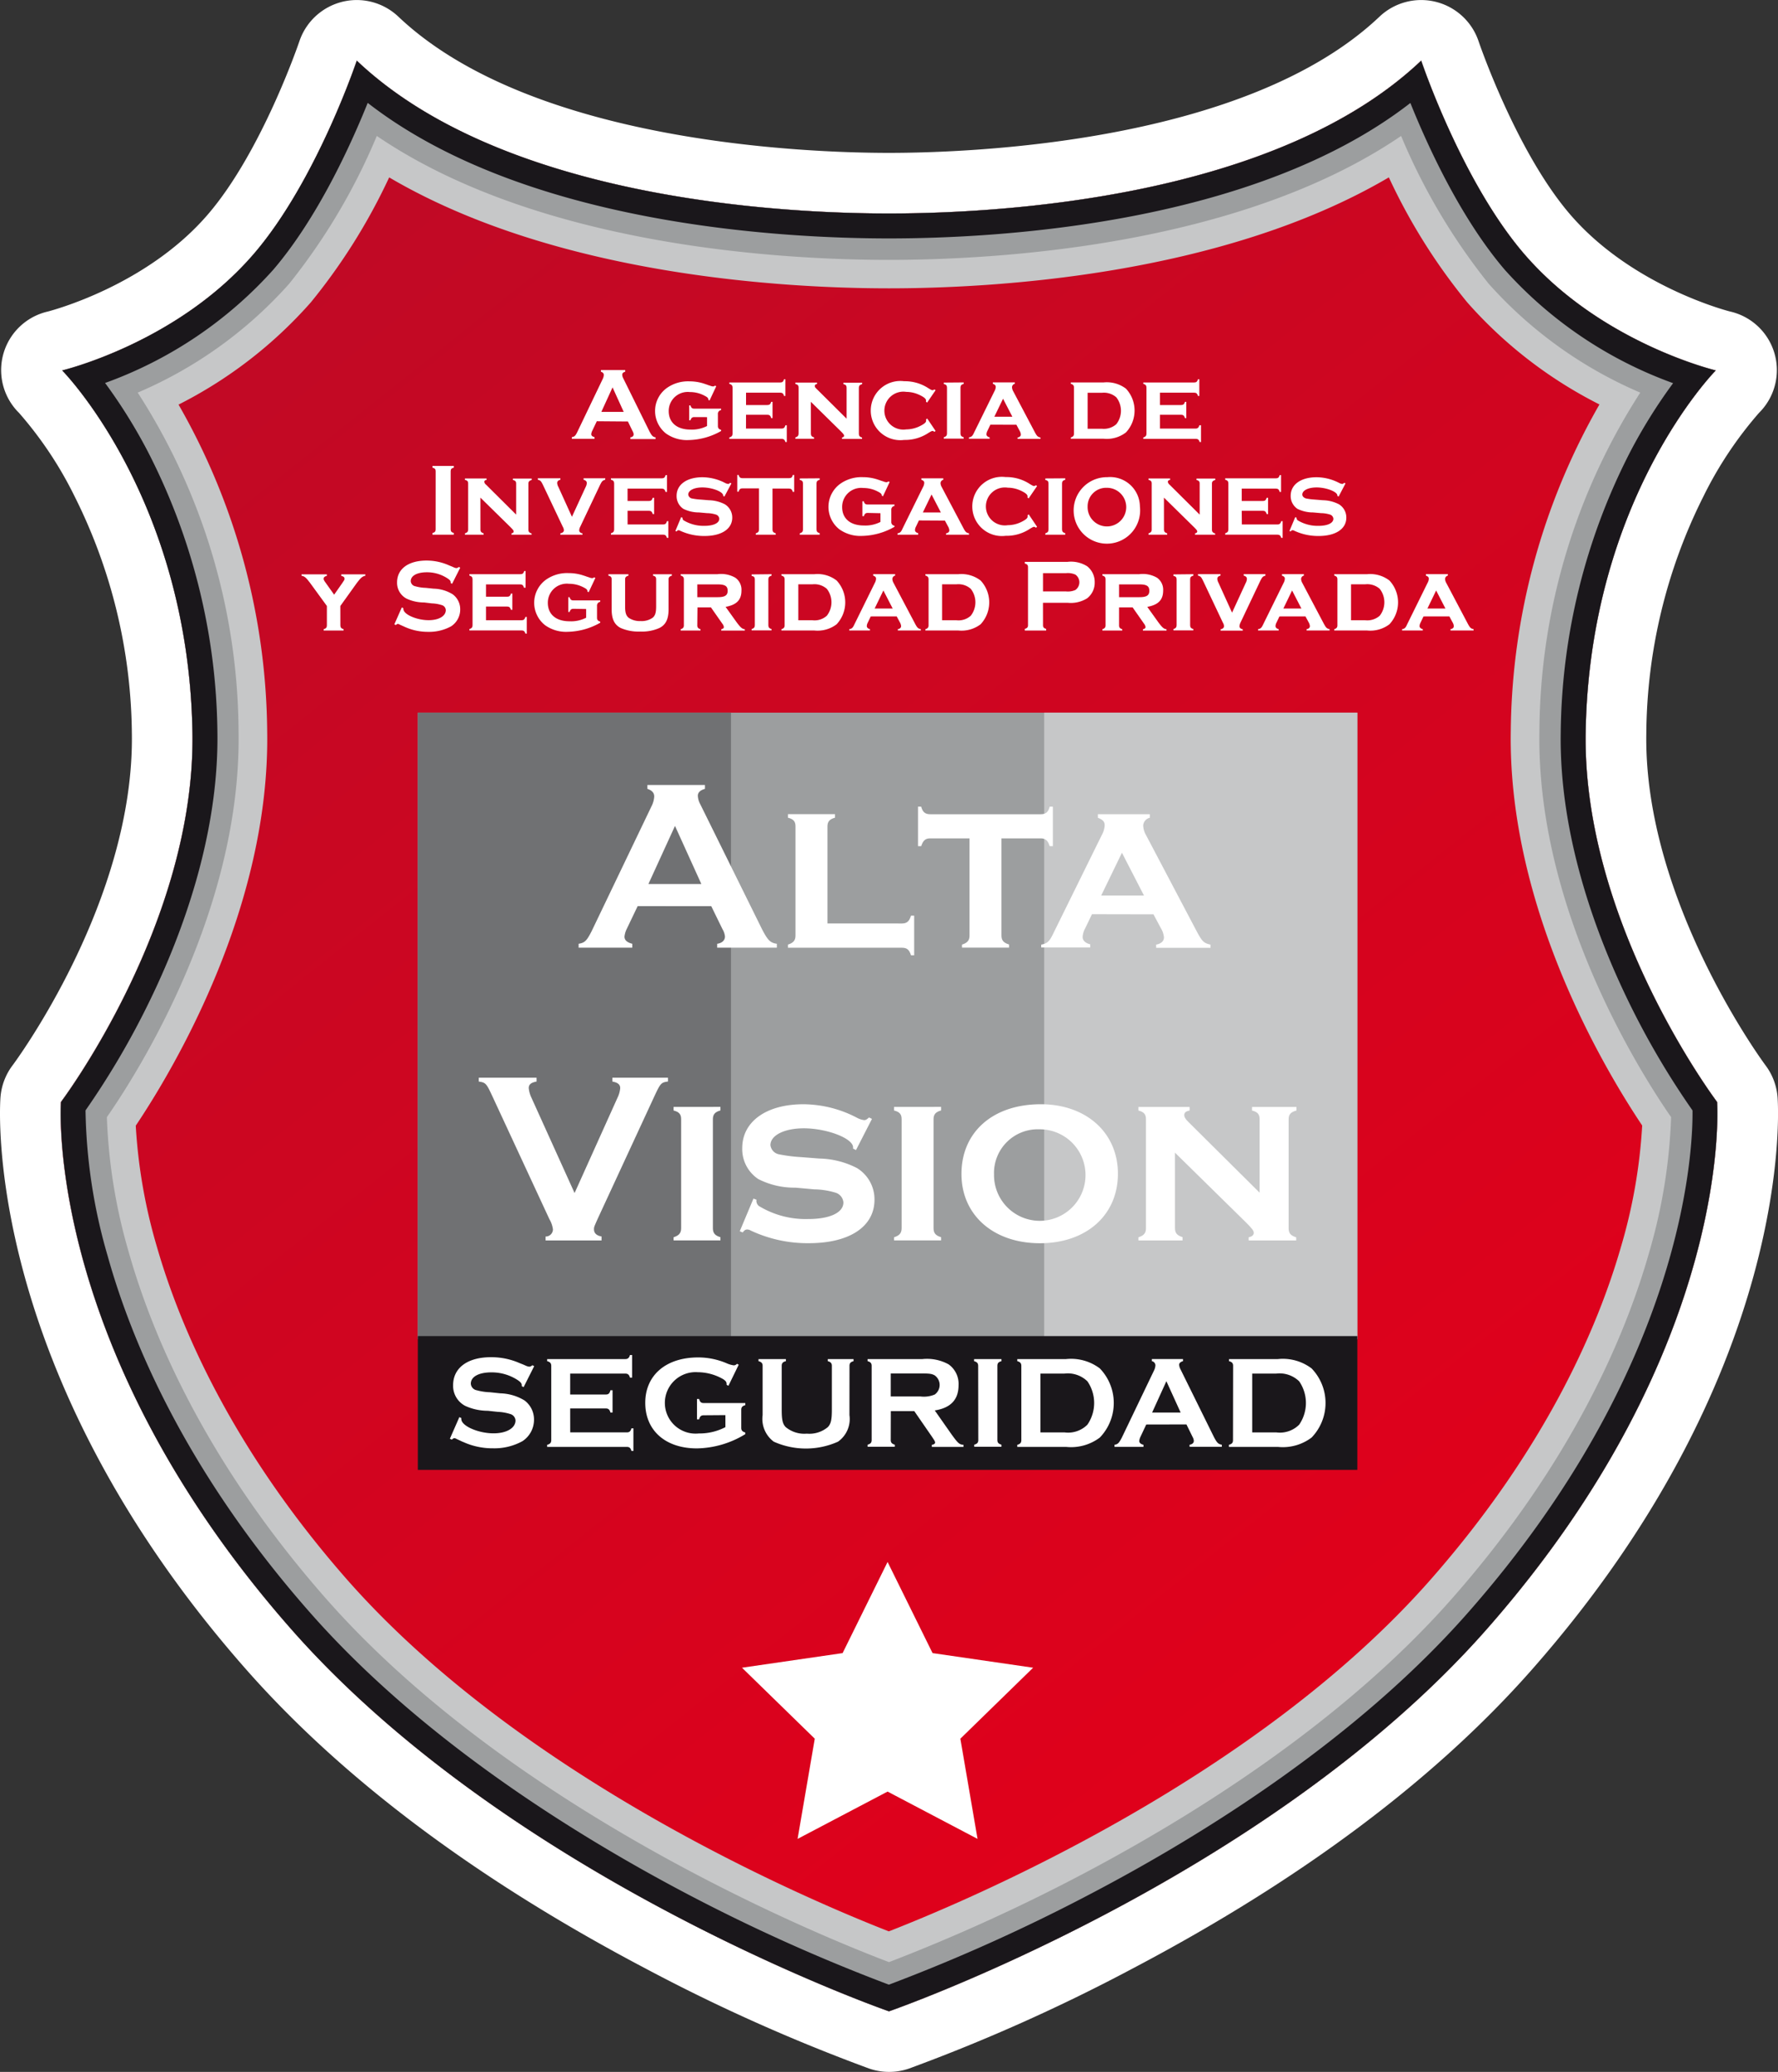 <svg xmlns="http://www.w3.org/2000/svg" xmlns:xlink="http://www.w3.org/1999/xlink" width="142.802" height="166.386" viewBox="0 0 142.802 166.386">
  <rect x="0" y="0" width="142.802" height="166.386" fill="#333333" stroke="none"/>
  <defs>
    <linearGradient id="linear-gradient" x1="0.221" y1="-0.018" x2="0.816" y2="0.861" gradientUnits="objectBoundingBox">
      <stop offset="0" stop-color="#be0a26"/>
      <stop offset="1" stop-color="#e2001a"/>
    </linearGradient>
  </defs>
  <g id="Capa_2" data-name="Capa 2" transform="translate(-0.002 0.013)">
    <g id="Layer_2" data-name="Layer 2" transform="translate(0.002 -0.013)">
      <path id="Trazado_123" data-name="Trazado 123" d="M77.461,170.017a2.45,2.45,0,0,1-.8-.135c-1.259-.438-31.031-10.923-49.041-31.386C7.2,115.314,8.46,95.217,8.523,94.372a2.41,2.41,0,0,1,.484-1.291c.1-.137,10.3-13.865,10.064-28.183-.286-17.632-9.652-27.29-9.732-27.387A2.436,2.436,0,0,1,10.5,33.432c.083-.017,8.587-2.132,14.132-8.587,4.64-5.413,7.754-14.6,7.786-14.681a2.433,2.433,0,0,1,3.979-1C47.443,19.641,68.8,20.772,77.472,20.772c6.764,0,29.717-.836,41.069-11.607a2.433,2.433,0,0,1,3.982.993c.029.092,3.149,9.268,7.786,14.681,5.544,6.469,14.049,8.587,14.134,8.6a2.433,2.433,0,0,1,1.162,4.076c-.089.092-9.446,9.87-9.746,27.387-.24,14.361,9.961,28.051,10.064,28.183a2.41,2.41,0,0,1,.484,1.282c.063.844,1.308,20.941-19.1,44.124-18.007,20.463-47.779,30.948-49.038,31.386A2.444,2.444,0,0,1,77.461,170.017Z" transform="translate(-6.059 -6.061)" fill="url(#linear-gradient)"/>
      <path id="Trazado_124" data-name="Trazado 124" d="M114.147,4.857s3.229,9.641,8.244,15.491c6.163,7.187,15.417,9.386,15.417,9.386s-10.144,10.244-10.451,29.059c-.258,15.362,10.556,29.689,10.556,29.689s1.463,19.65-18.5,42.335c-17.8,20.214-48.008,30.69-48.008,30.69S41.185,151.03,23.39,130.816C3.436,108.131,4.89,88.481,4.89,88.481S15.7,74.155,15.458,58.792C15.135,39.978,5,29.734,5,29.734s9.254-2.2,15.414-9.386C25.428,14.5,28.656,4.857,28.656,4.857,40.186,15.794,62.075,17.13,71.4,17.13s31.2-1.337,42.744-12.274M28.656-.01a4.866,4.866,0,0,0-4.611,3.32c-.029.086-3,8.828-7.325,13.871C11.8,22.927,4.183,24.91,3.865,25A4.826,4.826,0,0,0,1.53,33.145a30.671,30.671,0,0,1,4.448,6.672,43.251,43.251,0,0,1,4.614,19.058c.215,13.533-9.486,26.543-9.586,26.672a4.886,4.886,0,0,0-.967,2.576c-.066.887-1.374,21.963,19.713,45.907,7.774,8.83,18.563,16.911,32.059,24.018a143.908,143.908,0,0,0,18.007,8.058,4.9,4.9,0,0,0,3.186,0,144.124,144.124,0,0,0,18.007-8.058c13.5-7.107,24.29-15.188,32.059-24.018,21.07-23.944,19.765-45.02,19.7-45.913a4.886,4.886,0,0,0-.967-2.576c-.094-.123-9.8-13.227-9.575-26.672a43.051,43.051,0,0,1,4.606-19.058,30.913,30.913,0,0,1,4.448-6.672A4.826,4.826,0,0,0,138.941,25c-.286-.074-7.926-2.07-12.855-7.82-4.322-5.044-7.3-13.788-7.328-13.874a4.866,4.866,0,0,0-7.96-1.981C100.1,11.474,77.938,12.264,71.4,12.264s-28.7-.79-39.4-10.937A4.866,4.866,0,0,0,28.656-.01Z" transform="translate(-0.002 0.013)" fill="#fff"/>
      <rect id="Rectángulo_37" data-name="Rectángulo 37" width="75.458" height="50.306" transform="translate(33.558 57.229)" fill="#9c9e9f"/>
      <rect id="Rectángulo_38" data-name="Rectángulo 38" width="25.152" height="50.306" transform="translate(33.558 57.229)" fill="#707173"/>
      <rect id="Rectángulo_39" data-name="Rectángulo 39" width="25.152" height="50.306" transform="translate(83.865 57.229)" fill="#c6c7c8"/>
      <path id="Trazado_125" data-name="Trazado 125" d="M43.414,26.374c13.5,7.937,31.944,8.911,40.148,8.911s26.643-.973,40.145-8.911a47.158,47.158,0,0,0,6.28,10.018,35.381,35.381,0,0,0,10.634,8.218A53.657,53.657,0,0,0,133.5,70.836c-.235,14.123,7.488,27.1,10.554,31.678a42.832,42.832,0,0,1-1.717,9.789c-1.82,6.312-5.954,16.078-15.282,26.683-13.98,15.886-36.71,25.59-43.508,28.243-6.787-2.653-29.517-12.36-43.508-28.243C30.725,128.381,26.6,118.615,24.78,112.317a43.047,43.047,0,0,1-1.717-9.789c3.068-4.58,10.791-17.555,10.556-31.678A53.611,53.611,0,0,0,26.5,44.622,35.521,35.521,0,0,0,37.134,36.4a47.664,47.664,0,0,0,6.28-10.018M126.306,17C114.773,27.94,92.879,29.274,83.562,29.274S52.345,27.94,40.815,17c0,0-3.229,9.641-8.247,15.494-6.16,7.185-15.414,9.383-15.414,9.383S27.293,52.121,27.617,70.936C27.874,86.3,17.06,100.622,17.06,100.622s-1.466,19.653,18.491,42.338c17.793,20.214,48.008,30.693,48.008,30.693s30.215-10.479,48.011-30.693c19.965-22.684,18.5-42.338,18.5-42.338S139.258,86.31,139.516,70.936c.312-18.814,10.451-29.059,10.451-29.059s-9.254-2.2-15.417-9.383C129.535,26.641,126.306,17,126.306,17Z" transform="translate(-12.16 -12.13)" fill="#c6c7c8"/>
      <path id="Trazado_126" data-name="Trazado 126" d="M124.691,23.048a49.532,49.532,0,0,0,7.033,11.867A34.447,34.447,0,0,0,143.9,43.66a50.638,50.638,0,0,0-8.1,27.213c-.238,14.212,8.015,27.27,10.577,30.971a43.866,43.866,0,0,1-1.758,10.843c-1.869,6.6-6.131,16.785-15.838,27.814-8.788,9.984-20.9,17.492-29.5,22.04A145.918,145.918,0,0,1,83.562,169.7c-5.725-2.173-30.247-12.177-45.226-29.2-9.7-11.029-13.966-21.213-15.835-27.814a44.066,44.066,0,0,1-1.758-10.843c2.576-3.7,10.814-16.759,10.577-30.971a50.638,50.638,0,0,0-8.1-27.213,34.245,34.245,0,0,0,12.168-8.745,49.454,49.454,0,0,0,7.036-11.867C55.5,31.95,75.106,33,83.553,33s28.051-1.045,41.132-9.947M126.306,17C114.773,27.937,92.879,29.274,83.559,29.274S52.345,27.937,40.815,17c0,0-3.229,9.641-8.247,15.491-6.16,7.187-15.414,9.386-15.414,9.386S27.293,52.121,27.617,70.936C27.874,86.3,17.06,100.625,17.06,100.625s-1.466,19.65,18.488,42.335c17.8,20.214,48.011,30.69,48.011,30.69s30.215-10.476,48.011-30.69c19.965-22.684,18.5-42.335,18.5-42.335s-10.814-14.312-10.556-29.689c.312-18.814,10.451-29.059,10.451-29.059s-9.254-2.2-15.417-9.386C129.535,26.641,126.306,17,126.306,17Z" transform="translate(-12.16 -12.13)" fill="#9c9e9f"/>
      <path id="Trazado_127" data-name="Trazado 127" d="M219.9,438.2l3.612,7.319,8.078,1.174-5.845,5.7,1.38,8.046-7.225-3.8-7.228,3.8,1.38-8.046-5.845-5.7,8.081-1.174Z" transform="translate(-148.613 -312.766)" fill="#fff"/>
      <path id="Trazado_128" data-name="Trazado 128" d="M41.685,20.386c12.572,9.784,33.2,10.891,41.877,10.891s29.3-1.108,41.874-10.877c1.365,3.4,4.027,9.248,7.594,13.41A33.4,33.4,0,0,0,146.537,42.9a42.286,42.286,0,0,0-3.455,5.536,50.329,50.329,0,0,0-5.57,22.484c-.14,8.33,2.862,16.3,5.384,21.511a64.4,64.4,0,0,0,5.2,8.873c.037,3.22-.635,20.575-18.033,40.331-8.959,10.184-21.265,17.821-30.024,22.433a144.316,144.316,0,0,1-16.487,7.442,144.266,144.266,0,0,1-16.387-7.382c-8.773-4.631-21.116-12.28-30.1-22.493C27.07,130.29,22.7,119.783,20.8,112.967A43.936,43.936,0,0,1,19.029,101.3a64.667,64.667,0,0,0,5.192-8.873c2.536-5.23,5.527-13.2,5.4-21.525A50.286,50.286,0,0,0,24.047,48.42,42.009,42.009,0,0,0,20.6,42.885,33.309,33.309,0,0,0,34.1,33.8c3.567-4.162,6.229-10.018,7.594-13.41M126.306,17C114.773,27.937,92.879,29.274,83.562,29.274S52.345,27.937,40.815,17c0,0-3.229,9.641-8.247,15.491-6.16,7.187-15.414,9.386-15.414,9.386S27.293,52.121,27.617,70.936C27.874,86.3,17.06,100.625,17.06,100.625s-1.466,19.65,18.491,42.335c17.793,20.214,48.008,30.69,48.008,30.69s30.215-10.476,48.011-30.69c19.965-22.684,18.5-42.335,18.5-42.335s-10.814-14.312-10.556-29.689c.312-18.814,10.451-29.059,10.451-29.059s-9.254-2.2-15.417-9.386C129.535,26.641,126.306,17,126.306,17Z" transform="translate(-12.16 -12.13)" fill="#1a171b"/>
      <path id="Trazado_129" data-name="Trazado 129" d="M162.464,107.92l-.372.779a.75.75,0,0,0-.074.258c0,.114.089.2.263.238v.135h-1.82v-.135c.209-.031.286-.1.441-.421l2.035-4.245a.825.825,0,0,0,.089-.329c0-.117-.074-.206-.232-.258v-.132h1.952v.132c-.155.043-.238.126-.238.232a.61.61,0,0,0,.074.286l2.1,4.254c.2.381.286.464.5.5v.135H165.16v-.135c.175-.023.263-.114.263-.246a.572.572,0,0,0-.083-.249l-.378-.779Zm1.265-2.719-.9,1.966h1.795Z" transform="translate(-114.531 -74.092)" fill="#fff"/>
      <path id="Trazado_130" data-name="Trazado 130" d="M186.961,109.835c-.166,0-.249.066-.306.255h-.106V108.9h.106c.057.192.132.258.306.258h2.153v.115a.3.3,0,0,0-.258.332v.95c0,.166.074.258.258.306v.092a5.456,5.456,0,0,1-2.616.727,2.9,2.9,0,0,1-1.812-.527,2.31,2.31,0,0,1-.876-1.806,2.273,2.273,0,0,1,.95-1.852,2.951,2.951,0,0,1,1.812-.53,3.778,3.778,0,0,1,1.217.2c.066.026.083.026.24.083a1.348,1.348,0,0,0,.183.06.807.807,0,0,0,.255.066.249.249,0,0,0,.157-.066l.1.049-.538,1.145-.1-.052v-.023c0-.126-.074-.192-.315-.315a2.465,2.465,0,0,0-1.165-.286,1.526,1.526,0,0,0-1.7,1.529c0,.916.655,1.483,1.737,1.483a2.656,2.656,0,0,0,1.342-.286v-.713Z" transform="translate(-131.197 -76.341)" fill="#fff"/>
      <path id="Trazado_131" data-name="Trazado 131" d="M205.98,110.344h2.862c.166,0,.249-.074.306-.266h.109v1.345h-.109c-.057-.18-.14-.255-.306-.255h-4.2v-.109c.183-.057.258-.14.258-.306v-3.7c0-.163-.066-.246-.258-.306v-.106h4.087c.175,0,.249-.066.306-.258h.109v1.34h-.106c-.057-.2-.14-.263-.306-.263h-2.748v.993H207.7c.166,0,.249-.066.306-.258h.106V109.5h-.106c-.057-.192-.14-.266-.306-.266h-1.717Z" transform="translate(-146.065 -75.926)" fill="#fff"/>
      <path id="Trazado_132" data-name="Trazado 132" d="M224.432,111.419c0,.166.066.249.255.306v.109h-1.5v-.109c.183-.057.258-.14.258-.306v-3.7c0-.163-.066-.246-.258-.286v-.114h1.737v.114c-.132.026-.18.074-.18.157s.04.132.132.223l2.424,2.407v-2.49c0-.163-.066-.246-.258-.286v-.114h1.506v.114c-.189.052-.263.135-.263.286v3.7c0,.166.066.249.255.306v.109h-1.612v-.109c.114-.026.172-.074.172-.149s-.049-.14-.263-.355l-2.407-2.367Z" transform="translate(-159.305 -76.597)" fill="#fff"/>
      <path id="Trazado_133" data-name="Trazado 133" d="M249.544,110.932l-.092.074a.3.3,0,0,0-.149-.074c-.057,0-.115.026-.321.149a3.389,3.389,0,0,1-1.961.572,2.377,2.377,0,1,1,0-4.714,3.435,3.435,0,0,1,1.961.572c.206.126.263.149.321.149a.323.323,0,0,0,.149-.066l.092.066-.678.993-.092-.066v-.057a.161.161,0,0,0,0-.057c0-.132-.2-.286-.572-.455a2.482,2.482,0,0,0-1.01-.223,1.524,1.524,0,1,0,0,3.011,2.479,2.479,0,0,0,1.176-.306c.286-.149.412-.266.412-.372a.169.169,0,0,0,0-.06V110l.092-.066Z" transform="translate(-174.401 -76.324)" fill="#fff"/>
      <path id="Trazado_134" data-name="Trazado 134" d="M266.427,107.28v.114c-.183.052-.258.135-.258.286v3.7c0,.166.066.249.258.306v.109h-1.6v-.109c.183-.057.258-.14.258-.306v-3.687c0-.163-.069-.246-.258-.286v-.114Z" transform="translate(-189.026 -76.569)" fill="#fff"/>
      <path id="Trazado_135" data-name="Trazado 135" d="M273.6,110.658l-.232.487a.7.7,0,0,0-.083.286c0,.115.092.206.258.246v.109H271.88v-.109c.2-.031.286-.106.406-.372l1.646-3.343a.756.756,0,0,0,.1-.329c0-.123-.057-.192-.232-.258v-.114h1.763v.114a.286.286,0,0,0-.223.286.716.716,0,0,0,.1.321l1.717,3.252c.189.355.249.406.472.455v.109h-1.846v-.109c.175-.031.266-.114.266-.246a.75.75,0,0,0-.109-.315l-.249-.464Zm1.019-2.084-.7,1.446h1.448Z" transform="translate(-194.058 -76.554)" fill="#fff"/>
      <path id="Trazado_136" data-name="Trazado 136" d="M303.1,107.28a2.547,2.547,0,0,1,1.789.5,2.576,2.576,0,0,1,0,3.515,2.519,2.519,0,0,1-1.789.507H300.46V111.7c.18-.057.255-.14.255-.306v-3.7c0-.163-.066-.246-.255-.306v-.106ZM302.956,111a1.51,1.51,0,0,0,1.159-.366,1.752,1.752,0,0,0,0-2.158,1.521,1.521,0,0,0-1.159-.364h-1.145V111Z" transform="translate(-214.457 -76.569)" fill="#fff"/>
      <path id="Trazado_137" data-name="Trazado 137" d="M322.14,110.344H325c.166,0,.246-.074.306-.266h.129v1.345h-.106c-.06-.18-.14-.255-.306-.255H320.8v-.109c.18-.057.255-.14.255-.306v-3.7c0-.163-.066-.246-.255-.306v-.106h4.085c.175,0,.249-.066.306-.258h.109v1.34h-.109c-.057-.2-.14-.263-.306-.263H322.14v.993h1.7c.166,0,.249-.066.306-.258h.109V109.5h-.109c-.057-.192-.14-.266-.306-.266h-1.7Z" transform="translate(-228.975 -75.926)" fill="#fff"/>
      <path id="Trazado_138" data-name="Trazado 138" d="M121.6,131.131c0-.155-.066-.238-.258-.286v-.135h1.717v.135c-.189.049-.255.123-.255.286v4.677c0,.155.066.238.255.286v.137H121.34V136.1c.192-.052.258-.135.258-.286Z" transform="translate(-86.608 -93.292)" fill="#fff"/>
      <path id="Trazado_139" data-name="Trazado 139" d="M131.712,138.312c0,.166.066.249.255.306v.112h-1.5v-.109c.183-.057.258-.14.258-.306v-3.7c0-.163-.066-.246-.258-.286v-.117h1.737v.117c-.132.023-.18.074-.18.155a.335.335,0,0,0,.132.223l2.424,2.41v-2.493c0-.163-.066-.246-.258-.286v-.117h1.506v.117c-.189.049-.263.132-.263.286v3.7c0,.166.066.249.255.306v.1h-1.612v-.109c.115-.023.172-.074.172-.149s-.049-.14-.263-.355l-2.407-2.364Z" transform="translate(-93.125 -95.79)" fill="#fff"/>
      <path id="Trazado_140" data-name="Trazado 140" d="M156.324,134.29c-.215.066-.249.1-.421.438l-1.58,3.335a.744.744,0,0,0-.083.286c0,.123.092.215.263.246v.106h-1.778v-.109c.175-.031.286-.123.286-.246a.6.6,0,0,0-.092-.286l-1.58-3.335c-.163-.332-.206-.381-.421-.438v-.117h1.812v.117c-.183.049-.258.132-.258.272a.8.8,0,0,0,.1.315l1.085,2.39,1.1-2.39a.747.747,0,0,0,.092-.315c0-.14-.074-.215-.258-.272v-.117h1.746Z" transform="translate(-107.721 -95.762)" fill="#fff"/>
      <path id="Trazado_141" data-name="Trazado 141" d="M172.752,137.244h2.862c.163,0,.246-.074.3-.266h.109v1.342h-.109c-.057-.183-.14-.258-.3-.258h-4.2v-.109c.183-.057.258-.14.258-.306v-3.7c0-.163-.066-.246-.258-.3v-.109H175.5c.175,0,.249-.066.306-.258h.109v1.351H175.8c-.057-.2-.14-.266-.306-.266h-2.745v.993h1.717c.166,0,.249-.066.306-.258h.109v1.308h-.109c-.057-.189-.14-.263-.306-.263h-1.717Z" transform="translate(-122.346 -95.126)" fill="#fff"/>
      <path id="Trazado_142" data-name="Trazado 142" d="M193.439,135.417l-.1-.052v-.034c0-.306-.893-.647-1.672-.647-.67,0-1.131.24-1.131.572a.366.366,0,0,0,.3.315,5.375,5.375,0,0,0,.721.089l.635.052a2.928,2.928,0,0,1,1.277.321,1.245,1.245,0,0,1,.6,1.076c0,.91-.859,1.474-2.227,1.474a4.548,4.548,0,0,1-1.978-.432.232.232,0,0,0-.114-.031c-.057,0-.1.031-.149.1l-.1-.04.464-1.108.109.04a.094.094,0,0,0,0,.043.229.229,0,0,0,.083.166,3.076,3.076,0,0,0,1.677.447c.73,0,1.194-.218,1.194-.572a.381.381,0,0,0-.286-.338,2.5,2.5,0,0,0-.7-.109l-.638-.057a2.845,2.845,0,0,1-1.257-.286,1.228,1.228,0,0,1-.547-1.053c0-.9.819-1.488,2.078-1.488a4.007,4.007,0,0,1,1.826.464.738.738,0,0,0,.232.074c.052,0,.083-.017.166-.092l.1.052Z" transform="translate(-135.258 -95.54)" fill="#fff"/>
      <path id="Trazado_143" data-name="Trazado 143" d="M209.7,137.619c0,.166.066.249.258.306v.112h-1.6v-.109c.183-.057.258-.14.258-.306v-3.306h-1.334c-.166,0-.246.074-.306.266h-.106V133.24h.106c.052.183.135.258.306.258h3.75c.172,0,.255-.066.3-.258h.109V134.6h-.109c-.057-.192-.14-.266-.3-.266H209.7Z" transform="translate(-147.656 -95.098)" fill="#fff"/>
      <path id="Trazado_144" data-name="Trazado 144" d="M226.017,134.18v.117c-.18.049-.255.132-.255.286v3.7c0,.166.066.249.255.306v.12h-1.6V138.6c.183-.057.258-.14.258-.306v-3.7c0-.163-.066-.246-.258-.286v-.117Z" transform="translate(-160.183 -95.769)" fill="#fff"/>
      <path id="Trazado_145" data-name="Trazado 145" d="M235.629,136.725c-.166,0-.249.066-.306.258H235.2v-1.194h.109c.057.192.132.258.306.258h2.161v.117a.3.3,0,0,0-.255.329v.953a.286.286,0,0,0,.255.306v.089a5.439,5.439,0,0,1-2.613.73,2.9,2.9,0,0,1-1.812-.53,2.29,2.29,0,0,1,.074-3.658,2.951,2.951,0,0,1,1.812-.53,3.721,3.721,0,0,1,1.217.2c.066.023.083.023.24.083l.18.057a.833.833,0,0,0,.258.066.255.255,0,0,0,.157-.066l.1.049-.535,1.145-.1-.049v-.014c0-.123-.074-.192-.315-.315a2.464,2.464,0,0,0-1.165-.286,1.526,1.526,0,0,0-1.7,1.531c0,.919.653,1.48,1.737,1.48a2.636,2.636,0,0,0,1.34-.286v-.7Z" transform="translate(-165.936 -95.534)" fill="#fff"/>
      <path id="Trazado_146" data-name="Trazado 146" d="M253.55,137.563l-.232.489a.681.681,0,0,0-.083.286c0,.114.092.206.258.246v.123H251.83V138.6c.2-.031.286-.106.4-.372l1.649-3.343a.779.779,0,0,0,.1-.332c0-.123-.057-.189-.232-.255v-.117h1.763v.117a.286.286,0,0,0-.223.272.715.715,0,0,0,.1.323l1.717,3.249c.189.358.246.406.469.455v.112h-1.843V138.6c.175-.031.263-.115.263-.246a.739.739,0,0,0-.106-.315l-.249-.464Zm1.016-2.084-.7,1.445h1.448Z" transform="translate(-179.747 -95.769)" fill="#fff"/>
      <path id="Trazado_147" data-name="Trazado 147" d="M278.024,137.825l-.092.074a.3.3,0,0,0-.149-.074c-.057,0-.115.026-.321.149a3.378,3.378,0,0,1-1.961.572,2.378,2.378,0,1,1,0-4.717,3.435,3.435,0,0,1,1.961.572c.206.123.263.149.321.149a.357.357,0,0,0,.149-.066l.092.066-.678.993-.092-.069v-.057a.146.146,0,0,0,0-.057c0-.132-.2-.286-.572-.455a2.482,2.482,0,0,0-1.01-.223,1.524,1.524,0,1,0,0,3.011,2.479,2.479,0,0,0,1.176-.306c.286-.149.412-.266.412-.372a.146.146,0,0,0,0-.057v-.066l.092-.066Z" transform="translate(-194.729 -95.518)" fill="#fff"/>
      <path id="Trazado_148" data-name="Trazado 148" d="M294.917,134.18v.117c-.183.049-.258.132-.258.286v3.7c0,.166.066.249.258.306v.12h-1.6V138.6c.18-.057.255-.14.255-.306v-3.7c0-.163-.066-.246-.255-.286v-.117Z" transform="translate(-209.361 -95.769)" fill="#fff"/>
      <path id="Trazado_149" data-name="Trazado 149" d="M306.624,136.219a2.67,2.67,0,1,1-2.616-2.359A2.39,2.39,0,0,1,306.624,136.219Zm-4.2,0a1.551,1.551,0,1,0,1.531-1.506,1.486,1.486,0,0,0-1.531,1.506Z" transform="translate(-215.071 -95.54)" fill="#fff"/>
      <path id="Trazado_150" data-name="Trazado 150" d="M323.509,138.312c0,.166.069.249.258.306v.112h-1.5v-.109c.183-.057.258-.14.258-.306v-3.7c0-.163-.069-.246-.258-.286v-.117h1.737v.117c-.132.023-.183.074-.183.155a.346.346,0,0,0,.132.223l2.424,2.41v-2.493c0-.163-.066-.246-.255-.286v-.117h1.506v.117c-.192.049-.266.132-.266.286v3.7c0,.166.066.249.258.306v.1h-1.614v-.109c.117-.023.175-.074.175-.149s-.049-.14-.266-.355l-2.407-2.364Z" transform="translate(-230.024 -95.79)" fill="#fff"/>
      <path id="Trazado_151" data-name="Trazado 151" d="M345.11,137.244h2.862c.166,0,.246-.074.306-.266h.106v1.342h-.106c-.06-.183-.14-.258-.306-.258h-4.2v-.109c.18-.057.255-.14.255-.306v-3.7c0-.163-.066-.246-.255-.3v-.109h4.073c.175,0,.249-.066.306-.258h.109v1.351h-.109c-.057-.2-.14-.266-.306-.266H345.1v.993h1.7c.166,0,.249-.066.306-.258h.109v1.308h-.109c-.057-.189-.14-.263-.306-.263h-1.7Z" transform="translate(-245.37 -95.126)" fill="#fff"/>
      <path id="Trazado_152" data-name="Trazado 152" d="M365.76,135.417l-.1-.052v-.034c0-.306-.9-.647-1.672-.647-.67,0-1.145.24-1.145.572,0,.14.123.263.306.315a5.316,5.316,0,0,0,.718.089l.638.052a2.914,2.914,0,0,1,1.274.321,1.245,1.245,0,0,1,.6,1.076c0,.91-.859,1.474-2.227,1.474a4.525,4.525,0,0,1-1.975-.432.249.249,0,0,0-.117-.031c-.057,0-.1.031-.149.1l-.1-.04.464-1.108.109.04a.094.094,0,0,0,0,.043.24.24,0,0,0,.083.166,3.08,3.08,0,0,0,1.68.447c.727,0,1.191-.218,1.191-.572a.381.381,0,0,0-.286-.338,2.508,2.508,0,0,0-.7-.109l-.638-.057a2.845,2.845,0,0,1-1.257-.286,1.234,1.234,0,0,1-.547-1.053c0-.9.819-1.488,2.078-1.488a3.987,3.987,0,0,1,1.826.464.738.738,0,0,0,.232.074c.052,0,.083-.017.166-.092l.1.052Z" transform="translate(-258.247 -95.54)" fill="#fff"/>
      <path id="Trazado_153" data-name="Trazado 153" d="M87.73,165.229c0,.163.066.246.258.306v.106h-1.6v-.106c.192-.06.258-.143.258-.306v-1.56l-1.354-1.858c-.321-.429-.447-.53-.684-.572v-.109h2.035v.117c-.183.049-.258.115-.258.24,0,.074.031.14.189.355l.655.919.644-.919c.175-.249.192-.286.192-.355,0-.126-.074-.192-.266-.24v-.117h1.935v.109c-.238.057-.355.149-.676.572l-1.331,1.858Z" transform="translate(-60.392 -115.005)" fill="#fff"/>
      <path id="Trazado_154" data-name="Trazado 154" d="M115.29,159.109l-.114-.057v-.06c0-.106-.066-.189-.232-.3a2.98,2.98,0,0,0-1.686-.507c-.8,0-1.291.286-1.291.713a.449.449,0,0,0,.372.412,3.385,3.385,0,0,0,.836.126l.635.066a3.012,3.012,0,0,1,1.531.455,1.491,1.491,0,0,1,.6,1.217,1.612,1.612,0,0,1-.727,1.348,3.652,3.652,0,0,1-1.846.447,4.477,4.477,0,0,1-1.895-.406l-.4-.18a.32.32,0,0,0-.143-.052c-.04,0-.083.026-.163.092l-.117-.057.6-1.357.126.057a.206.206,0,0,0,0,.066c0,.432,1.059.9,2.027.9.819,0,1.38-.329,1.38-.81a.435.435,0,0,0-.286-.389,2.9,2.9,0,0,0-.827-.149l-.624-.074a3.326,3.326,0,0,1-1.408-.306,1.431,1.431,0,0,1-.77-1.3c0-1.091.91-1.76,2.376-1.76a4.431,4.431,0,0,1,1.806.389l.246.1.166.074a.6.6,0,0,0,.175.043.312.312,0,0,0,.189-.092l.117.057Z" transform="translate(-78.978 -112.228)" fill="#fff"/>
      <path id="Trazado_155" data-name="Trazado 155" d="M133.03,164.143h2.862c.163,0,.246-.074.306-.266h.106v1.342H136.2c-.06-.183-.143-.258-.306-.258h-4.2v-.106c.18-.06.255-.143.255-.306v-3.69c0-.166-.066-.249-.255-.306v-.109h4.1c.175,0,.249-.066.306-.255h.109v1.34h-.129c-.057-.2-.14-.266-.306-.266h-2.745v.993h1.7c.166,0,.249-.066.306-.255h.109v1.305h-.109c-.057-.189-.14-.263-.306-.263h-1.7Z" transform="translate(-93.996 -114.334)" fill="#fff"/>
      <path id="Trazado_156" data-name="Trazado 156" d="M153.041,163.631c-.166,0-.249.066-.306.258h-.106V162.7h.106c.057.189.132.255.306.255h2.153v.117a.3.3,0,0,0-.258.329v.953c0,.166.074.255.258.306v.089a5.459,5.459,0,0,1-2.616.73,2.9,2.9,0,0,1-1.812-.53,2.29,2.29,0,0,1,.074-3.658,2.948,2.948,0,0,1,1.812-.527,3.779,3.779,0,0,1,1.217.2c.066.023.083.023.24.083l.18.057a.833.833,0,0,0,.258.066.255.255,0,0,0,.157-.066l.1.049-.538,1.145-.1-.049v-.026c0-.123-.074-.192-.315-.315a2.5,2.5,0,0,0-1.165-.286,1.526,1.526,0,0,0-1.7,1.531c0,.919.655,1.48,1.737,1.48a2.636,2.636,0,0,0,1.34-.286v-.7Z" transform="translate(-106.986 -114.741)" fill="#fff"/>
      <path id="Trazado_157" data-name="Trazado 157" d="M175.815,161.2c-.189.049-.263.132-.263.286v2.4c0,.8-.223,1.257-.736,1.514a3.412,3.412,0,0,1-1.54.286,3.567,3.567,0,0,1-1.571-.286c-.5-.258-.727-.713-.727-1.514v-2.4c0-.166-.066-.249-.258-.286v-.117h1.606v.117c-.192.049-.266.132-.266.286v2.175c0,.5.074.744.286.919a1.574,1.574,0,0,0,.962.263,1.52,1.52,0,0,0,.959-.263c.206-.166.286-.406.286-.919v-2.175c0-.166-.066-.249-.249-.286v-.117h1.506Z" transform="translate(-121.854 -114.969)" fill="#fff"/>
      <path id="Trazado_158" data-name="Trazado 158" d="M192.334,165.193c0,.163.066.246.255.306v.106H191V165.5c.18-.06.255-.143.255-.306v-3.7c0-.166-.066-.249-.255-.306v-.109h2.96a2.282,2.282,0,0,1,1.431.286,1.174,1.174,0,0,1,.489,1.033c0,.736-.381,1.145-1.274,1.305l.859,1.2c.341.461.464.572.687.6v.106h-1.895v-.106c.152-.043.209-.092.209-.183a.572.572,0,0,0-.126-.272l-.91-1.3h-1.082Zm1.637-2.267c.572,0,.8-.14.8-.512s-.2-.515-.8-.515h-1.637v1.028Z" transform="translate(-136.329 -114.969)" fill="#fff"/>
      <path id="Trazado_159" data-name="Trazado 159" d="M212.507,161.08v.117c-.18.049-.255.132-.255.286v3.7c0,.163.066.246.255.306v.106h-1.6v-.106c.183-.06.258-.143.258-.306V161.5c0-.166-.066-.249-.258-.286v-.117Z" transform="translate(-150.54 -114.969)" fill="#fff"/>
      <path id="Trazado_160" data-name="Trazado 160" d="M221.908,161.08a2.5,2.5,0,0,1,1.786.507,2.576,2.576,0,0,1,0,3.515,2.521,2.521,0,0,1-1.786.5H219.26V165.5c.183-.06.258-.143.258-.306v-3.7c0-.166-.066-.249-.258-.306v-.109Zm-.146,3.7a1.465,1.465,0,0,0,1.145-.364,1.755,1.755,0,0,0,0-2.161,1.506,1.506,0,0,0-1.145-.364h-1.145v2.888Z" transform="translate(-156.5 -114.969)" fill="#fff"/>
      <path id="Trazado_161" data-name="Trazado 161" d="M240.023,164.465l-.232.489a.641.641,0,0,0-.083.286c0,.114.092.206.255.249v.106H238.3v-.106c.2-.034.286-.109.406-.375l1.646-3.34a.778.778,0,0,0,.1-.332c0-.123-.057-.189-.232-.255v-.117h1.763v.117a.286.286,0,0,0-.223.272.716.716,0,0,0,.1.323l1.717,3.252c.189.355.246.4.469.455v.106H242.2v-.106c.172-.034.263-.117.263-.249a.738.738,0,0,0-.106-.315l-.249-.464Zm1.016-2.084-.7,1.448h1.448Z" transform="translate(-170.09 -114.962)" fill="#fff"/>
      <path id="Trazado_162" data-name="Trazado 162" d="M262.308,161.08a2.53,2.53,0,0,1,1.786.507,2.576,2.576,0,0,1,0,3.515,2.53,2.53,0,0,1-1.786.5H259.66V165.5c.18-.06.255-.143.255-.306v-3.7c0-.166-.066-.249-.255-.306v-.109Zm-.149,3.7a1.469,1.469,0,0,0,1.145-.364,1.755,1.755,0,0,0,0-2.161,1.5,1.5,0,0,0-1.145-.364H261v2.888Z" transform="translate(-185.336 -114.969)" fill="#fff"/>
      <path id="Trazado_163" data-name="Trazado 163" d="M289.013,162.715c0,.157.074.24.255.286v.132H287.55V163c.189-.049.258-.132.258-.286v-4.674c0-.157-.069-.24-.258-.286v-.135h3.435a2.434,2.434,0,0,1,1.58.358,1.6,1.6,0,0,1,.6,1.282,1.583,1.583,0,0,1-.6,1.282,2.463,2.463,0,0,1-1.58.364H289.01Zm1.835-2.722a1.506,1.506,0,0,0,.77-.117.759.759,0,0,0,0-1.231,1.491,1.491,0,0,0-.77-.117h-1.835v1.466Z" transform="translate(-205.243 -112.499)" fill="#fff"/>
      <path id="Trazado_164" data-name="Trazado 164" d="M310.66,165.193c0,.163.066.246.255.306v.106H309.32V165.5c.18-.06.255-.143.255-.306v-3.7c0-.166-.066-.249-.255-.306v-.109h2.96a2.282,2.282,0,0,1,1.431.286,1.174,1.174,0,0,1,.489,1.033c0,.736-.381,1.145-1.274,1.305l.859,1.2c.341.461.464.572.687.6v.106h-1.895v-.106c.149-.043.209-.092.209-.183a.572.572,0,0,0-.126-.272l-.91-1.3H310.66Zm1.637-2.267c.572,0,.793-.14.793-.512s-.2-.515-.793-.515H310.66v1.028Z" transform="translate(-220.781 -114.969)" fill="#fff"/>
      <path id="Trazado_165" data-name="Trazado 165" d="M330.857,161.08v.117c-.183.049-.255.132-.255.286v3.7c0,.163.066.246.255.306v.106h-1.6v-.106c.183-.06.258-.143.258-.306V161.5c0-.166-.066-.249-.258-.286v-.117Z" transform="translate(-235.014 -114.969)" fill="#fff"/>
      <path id="Trazado_166" data-name="Trazado 166" d="M341.558,161.183c-.215.066-.249.1-.421.438l-1.583,3.335a.787.787,0,0,0-.08.286c0,.123.089.215.263.249v.106H337.96v-.106c.172-.034.272-.126.272-.249a.6.6,0,0,0-.092-.286l-1.58-3.34c-.163-.332-.206-.381-.421-.438v-.117h1.812v.117c-.183.049-.258.132-.258.272a.8.8,0,0,0,.1.315l1.085,2.39,1.1-2.39a.747.747,0,0,0,.092-.315c0-.14-.074-.215-.258-.272v-.117h1.746Z" transform="translate(-239.924 -114.955)" fill="#fff"/>
      <path id="Trazado_167" data-name="Trazado 167" d="M354.717,164.465l-.232.489a.642.642,0,0,0-.083.286c0,.114.089.206.255.249v.106H353v-.106c.2-.034.286-.109.406-.375l1.646-3.34a.778.778,0,0,0,.1-.332c0-.123-.057-.189-.232-.255v-.117h1.76v.117a.286.286,0,0,0-.223.272.724.724,0,0,0,.1.323l1.717,3.252c.192.355.249.4.472.455v.106H356.9v-.106c.172-.034.263-.117.263-.249a.738.738,0,0,0-.106-.315l-.249-.464Zm1.016-2.084-.7,1.448h1.448Z" transform="translate(-251.958 -114.962)" fill="#fff"/>
      <path id="Trazado_168" data-name="Trazado 168" d="M377.015,161.08a2.533,2.533,0,0,1,1.789.507,2.576,2.576,0,0,1,0,3.515,2.533,2.533,0,0,1-1.789.5H374.37V165.5c.18-.06.255-.143.255-.306v-3.7c0-.166-.066-.249-.255-.306v-.109Zm-.149,3.7a1.517,1.517,0,0,0,1.159-.364,1.755,1.755,0,0,0,0-2.161,1.517,1.517,0,0,0-1.159-.364h-1.145v2.888Z" transform="translate(-267.211 -114.969)" fill="#fff"/>
      <path id="Trazado_169" data-name="Trazado 169" d="M395.13,164.465l-.232.489a.681.681,0,0,0-.083.286c0,.114.092.206.258.249v.106H393.41v-.106c.2-.034.286-.109.4-.375l1.646-3.34a.738.738,0,0,0,.1-.332c0-.123-.057-.189-.232-.255v-.117h1.763v.117a.286.286,0,0,0-.223.272.716.716,0,0,0,.1.323l1.717,3.252c.189.355.249.4.472.455v.106H397.3v-.106c.175-.034.266-.117.266-.249a.749.749,0,0,0-.109-.315l-.249-.464Zm1.016-2.084-.7,1.448h1.446Z" transform="translate(-280.801 -114.962)" fill="#fff"/>
      <path id="Trazado_170" data-name="Trazado 170" d="M167.1,229.956l-.882,1.843a1.829,1.829,0,0,0-.175.607c0,.286.215.469.627.572v.315H162.36v-.315c.489-.077.647-.235,1.039-1l4.817-10.047a1.955,1.955,0,0,0,.215-.781c0-.286-.175-.492-.547-.61v-.312h4.623v.312c-.372.1-.572.286-.572.55a1.534,1.534,0,0,0,.177.647l4.975,10.067c.469.9.664,1.1,1.194,1.174v.315h-4.794v-.315c.409-.057.627-.286.627-.587a1.431,1.431,0,0,0-.2-.587l-.9-1.843Zm3-6.443-2.135,4.666h4.251Z" transform="translate(-115.887 -157.188)" fill="#fff"/>
      <path id="Trazado_171" data-name="Trazado 171" d="M230.25,237.165c.392,0,.59-.175.724-.627h.255v3.183h-.255c-.135-.452-.332-.607-.724-.607h-9.16v-.252c.432-.137.607-.335.607-.724V229.37c0-.392-.155-.587-.607-.7v-.286h3.781v.286c-.432.117-.607.312-.607.7v7.794Z" transform="translate(-157.806 -163.005)" fill="#fff"/>
      <path id="Trazado_172" data-name="Trazado 172" d="M264.284,236.642c0,.389.157.587.607.724v.255h-3.778v-.243c.429-.137.607-.335.607-.724v-7.809h-3.16c-.392,0-.572.177-.724.627h-.255V226.3h.255c.117.429.312.607.724.607h8.873c.409,0,.607-.157.724-.607h.255v3.172h-.255c-.137-.449-.335-.627-.724-.627h-3.149Z" transform="translate(-183.851 -161.52)" fill="#fff"/>
      <path id="Trazado_173" data-name="Trazado 173" d="M296.236,236.449l-.55,1.145a1.609,1.609,0,0,0-.2.684c0,.286.218.489.61.59v.255H292.16v-.232c.472-.08.667-.255.962-.882l3.9-7.912a1.823,1.823,0,0,0,.235-.784c0-.286-.137-.449-.547-.607v-.286h4.171v.286a.676.676,0,0,0-.53.647,1.7,1.7,0,0,0,.235.761l4.056,7.7c.449.844.587.962,1.116,1.079v.255h-4.368v-.255c.412-.08.627-.286.627-.59a1.757,1.757,0,0,0-.255-.744l-.587-1.1Zm2.407-4.935-1.666,3.435h3.435Z" transform="translate(-208.533 -163.034)" fill="#fff"/>
      <path id="Trazado_174" data-name="Trazado 174" d="M149.539,302.653c-.572.08-.607.137-1.145,1.294L143.88,313.7c-.286.647-.286.647-.286.824,0,.312.215.509.607.572v.321h-4.494V315.1a.576.576,0,0,0,.59-.572,2.184,2.184,0,0,0-.286-.824l-4.525-9.752c-.53-1.145-.572-1.214-1.145-1.294v-.312h4.64v.312c-.449.08-.627.235-.627.53a2.339,2.339,0,0,0,.215.764l3.466,7.657,3.449-7.657a2.17,2.17,0,0,0,.215-.764c0-.286-.177-.449-.627-.53v-.312h4.465Z" transform="translate(-95.887 -215.802)" fill="#fff"/>
      <path id="Trazado_175" data-name="Trazado 175" d="M192.764,310.53v.286c-.429.117-.607.312-.607.7v8.753c0,.392.157.59.607.727v.255H189V321c.429-.137.607-.335.607-.727v-8.753c0-.392-.157-.587-.607-.7v-.286Z" transform="translate(-134.901 -221.641)" fill="#fff"/>
      <path id="Trazado_176" data-name="Trazado 176" d="M216.921,313.461l-.235-.117v-.1c0-.727-2.115-1.529-3.956-1.529-1.586,0-2.682.572-2.682,1.351a.855.855,0,0,0,.724.744,12.441,12.441,0,0,0,1.7.215l1.508.117a6.885,6.885,0,0,1,3.017.764,2.94,2.94,0,0,1,1.408,2.548c0,2.152-2,3.486-5.267,3.486a10.734,10.734,0,0,1-4.68-1.019.538.538,0,0,0-.286-.08c-.137,0-.235.08-.352.238l-.235-.1,1.1-2.622.255.1a.2.2,0,0,0-.02.1.541.541,0,0,0,.195.392A7.222,7.222,0,0,0,213.091,319c1.717,0,2.819-.509,2.819-1.331a.9.9,0,0,0-.684-.8,6.141,6.141,0,0,0-1.666-.252l-1.506-.137a6.361,6.361,0,0,1-2.977-.687,2.888,2.888,0,0,1-1.294-2.487c0-2.135,1.938-3.524,4.915-3.524a9.361,9.361,0,0,1,4.328,1.1,1.64,1.64,0,0,0,.55.175c.117,0,.195-.037.392-.215l.235.117Z" transform="translate(-148.17 -221.105)" fill="#fff"/>
      <path id="Trazado_177" data-name="Trazado 177" d="M254.648,310.53v.286c-.429.117-.607.312-.607.7v8.753c0,.392.157.59.607.727v.255H250.87V321c.432-.137.607-.335.607-.727v-8.753c0-.392-.157-.587-.607-.7v-.286Z" transform="translate(-179.062 -221.641)" fill="#fff"/>
      <path id="Trazado_178" data-name="Trazado 178" d="M282.353,315.362c0,3.329-2.545,5.582-6.266,5.582s-6.3-2.253-6.3-5.562c0-3.369,2.527-5.6,6.366-5.6C279.808,309.78,282.353,312.07,282.353,315.362Zm-9.95,0a3.674,3.674,0,1,0,3.624-3.567A3.511,3.511,0,0,0,272.4,315.362Z" transform="translate(-192.566 -221.105)" fill="#fff"/>
      <path id="Trazado_179" data-name="Trazado 179" d="M322.367,320.269c0,.392.157.59.607.727v.266H319.43v-.252c.432-.137.607-.335.607-.727V311.53c0-.392-.157-.587-.607-.7v-.286h4.113v.286c-.315.057-.432.175-.432.372,0,.155.1.312.315.527l5.739,5.7V311.53c0-.392-.157-.587-.61-.7v-.286h3.567v.286c-.452.117-.627.312-.627.7v8.753c0,.392.155.59.607.727v.252h-3.818v-.252c.272-.06.409-.177.409-.355s-.117-.332-.627-.842l-5.7-5.6Z" transform="translate(-227.997 -221.648)" fill="#fff"/>
      <rect id="Rectángulo_40" data-name="Rectángulo 40" width="75.458" height="10.743" transform="translate(33.558 107.297)" fill="#1a171b"/>
      <path id="Trazado_180" data-name="Trazado 180" d="M132.162,383.168l-.149-.074v-.074c0-.137-.083-.243-.286-.389a3.813,3.813,0,0,0-2.155-.647c-1.016,0-1.652.349-1.652.91a.572.572,0,0,0,.478.527,4.579,4.579,0,0,0,1.068.16l.813.086a3.931,3.931,0,0,1,1.955.572,1.9,1.9,0,0,1,.761,1.554,2.052,2.052,0,0,1-.93,1.717,4.668,4.668,0,0,1-2.356.572,5.7,5.7,0,0,1-2.422-.518c-.031,0-.2-.094-.51-.232a.39.39,0,0,0-.177-.063c-.054,0-.106.031-.212.115l-.149-.072.761-1.735.157.074a.312.312,0,0,0,0,.083c0,.55,1.351,1.145,2.59,1.145,1.045,0,1.763-.424,1.763-1.036a.572.572,0,0,0-.378-.5,3.881,3.881,0,0,0-1.059-.189l-.793-.086a4.357,4.357,0,0,1-1.8-.389,1.812,1.812,0,0,1-.982-1.663c0-1.394,1.162-2.25,3.034-2.25a5.641,5.641,0,0,1,2.336.487c.137.052.137.052.318.126.063.031.063.031.212.094a.827.827,0,0,0,.22.054.392.392,0,0,0,.243-.117l.149.074Z" transform="translate(-90.106 -271.775)" fill="#fff"/>
      <path id="Trazado_181" data-name="Trazado 181" d="M155.389,386.354h4.548c.2,0,.306-.083.369-.326h.157v1.818h-.157c-.063-.243-.169-.326-.369-.326h-6.4v-.169c.243-.063.329-.169.329-.372v-5.971c0-.2-.086-.309-.329-.372v-.169h6.28c.2,0,.306-.094.372-.326h.169v1.818h-.169c-.066-.243-.172-.326-.372-.326h-4.431v1.68h2.862c.212,0,.306-.086.372-.341h.169v1.789h-.169c-.066-.243-.169-.329-.372-.329h-2.862Z" transform="translate(-109.591 -271.326)" fill="#fff"/>
      <path id="Trazado_182" data-name="Trazado 182" d="M185.754,385.466c-.212,0-.306.086-.369.329h-.172v-1.64h.172c.063.243.157.329.369.329h3.34v.169c-.232.063-.326.169-.326.369v1.448c0,.212.083.306.326.381v.129a7.648,7.648,0,0,1-3.89,1.145c-2.516,0-4.145-1.431-4.145-3.658s1.669-3.647,4.251-3.647a5.819,5.819,0,0,1,2.356.5,2.177,2.177,0,0,0,.509.137.361.361,0,0,0,.252-.126l.137.074-.824,1.692-.146-.074c0-.232-.043-.286-.255-.444a4.127,4.127,0,0,0-2.061-.572,2.469,2.469,0,1,0,.083,4.918,4.483,4.483,0,0,0,2.135-.507v-.965Z" transform="translate(-129.234 -271.811)" fill="#fff"/>
      <path id="Trazado_183" data-name="Trazado 183" d="M220.149,385.78a2.221,2.221,0,0,1-.922,2.135,6.313,6.313,0,0,1-5.152,0,2.274,2.274,0,0,1-.9-2.135v-3.959c0-.2-.086-.309-.329-.372v-.169h2.2v.169c-.24.054-.338.16-.338.372v3.518c0,.816.074,1.145.318,1.4a2.341,2.341,0,0,0,1.7.53,2.31,2.31,0,0,0,1.692-.53c.243-.263.318-.572.318-1.4v-3.518c0-.2-.086-.309-.329-.372v-.169h2.072v.169c-.243.063-.326.169-.326.372Z" transform="translate(-151.925 -272.139)" fill="#fff"/>
      <path id="Trazado_184" data-name="Trazado 184" d="M245.3,387.783c0,.2.094.309.329.372v.169h-2.19v-.169c.243-.063.329-.169.329-.372v-5.962c0-.2-.086-.309-.329-.372v-.169h4.408a3.594,3.594,0,0,1,2.1.424,1.924,1.924,0,0,1,.8,1.672c0,1.162-.633,1.829-1.912,2.029l1.363,1.944c.518.71.613.793.942.816v.169H248.6v-.169c.169-.023.263-.094.263-.18s-.052-.169-.243-.455l-1.431-2.072h-1.883Zm2.39-3.5a2.243,2.243,0,0,0,1.145-.157.946.946,0,0,0,0-1.534c-.243-.137-.424-.157-1.145-.157H245.3v1.849Z" transform="translate(-173.759 -272.139)" fill="#fff"/>
      <path id="Trazado_185" data-name="Trazado 185" d="M273.649,381.821c0-.2-.086-.309-.329-.372v-.169h2.2v.169c-.243.063-.329.16-.329.372v5.962c0,.2.086.309.329.372v.169h-2.19v-.169c.243-.063.329-.169.329-.372Z" transform="translate(-195.086 -272.139)" fill="#fff"/>
      <path id="Trazado_186" data-name="Trazado 186" d="M285.766,381.821c0-.2-.086-.309-.326-.372v-.169h3.921a3.832,3.832,0,0,1,2.708.75,4,4,0,0,1,0,5.553,3.837,3.837,0,0,1-2.708.75H285.44v-.169c.24-.063.326-.169.326-.372Zm3.469,5.347a2.186,2.186,0,0,0,1.838-.621,3.07,3.07,0,0,0,0-3.481,2.259,2.259,0,0,0-1.838-.621H287.3v4.723Z" transform="translate(-203.736 -272.139)" fill="#fff"/>
      <path id="Trazado_187" data-name="Trazado 187" d="M315.27,386.535l-.467.993a1.031,1.031,0,0,0-.094.329c0,.146.114.252.338.306v.169H312.72v-.169c.266-.043.349-.129.572-.541l2.6-5.421a1.071,1.071,0,0,0,.115-.424.35.35,0,0,0-.286-.329v-.169h2.5v.169c-.2.054-.309.16-.309.286a.859.859,0,0,0,.1.349l2.685,5.439c.255.487.361.593.644.635v.169h-2.59v-.169c.223-.031.341-.149.341-.318a.816.816,0,0,0-.106-.318l-.487-.993Zm1.617-3.478-1.145,2.516h2.29Z" transform="translate(-223.208 -272.139)" fill="#fff"/>
      <path id="Trazado_188" data-name="Trazado 188" d="M345.158,381.821c0-.2-.083-.309-.329-.372v-.169h3.924a3.832,3.832,0,0,1,2.708.75,4,4,0,0,1,0,5.553,3.832,3.832,0,0,1-2.708.75H344.82v-.169c.246-.063.329-.169.329-.372Zm3.469,5.347a2.186,2.186,0,0,0,1.838-.621,3.07,3.07,0,0,0,0-3.481,2.263,2.263,0,0,0-1.838-.621h-1.935v4.723Z" transform="translate(-246.12 -272.139)" fill="#fff"/>
    </g>
  </g>
</svg>
